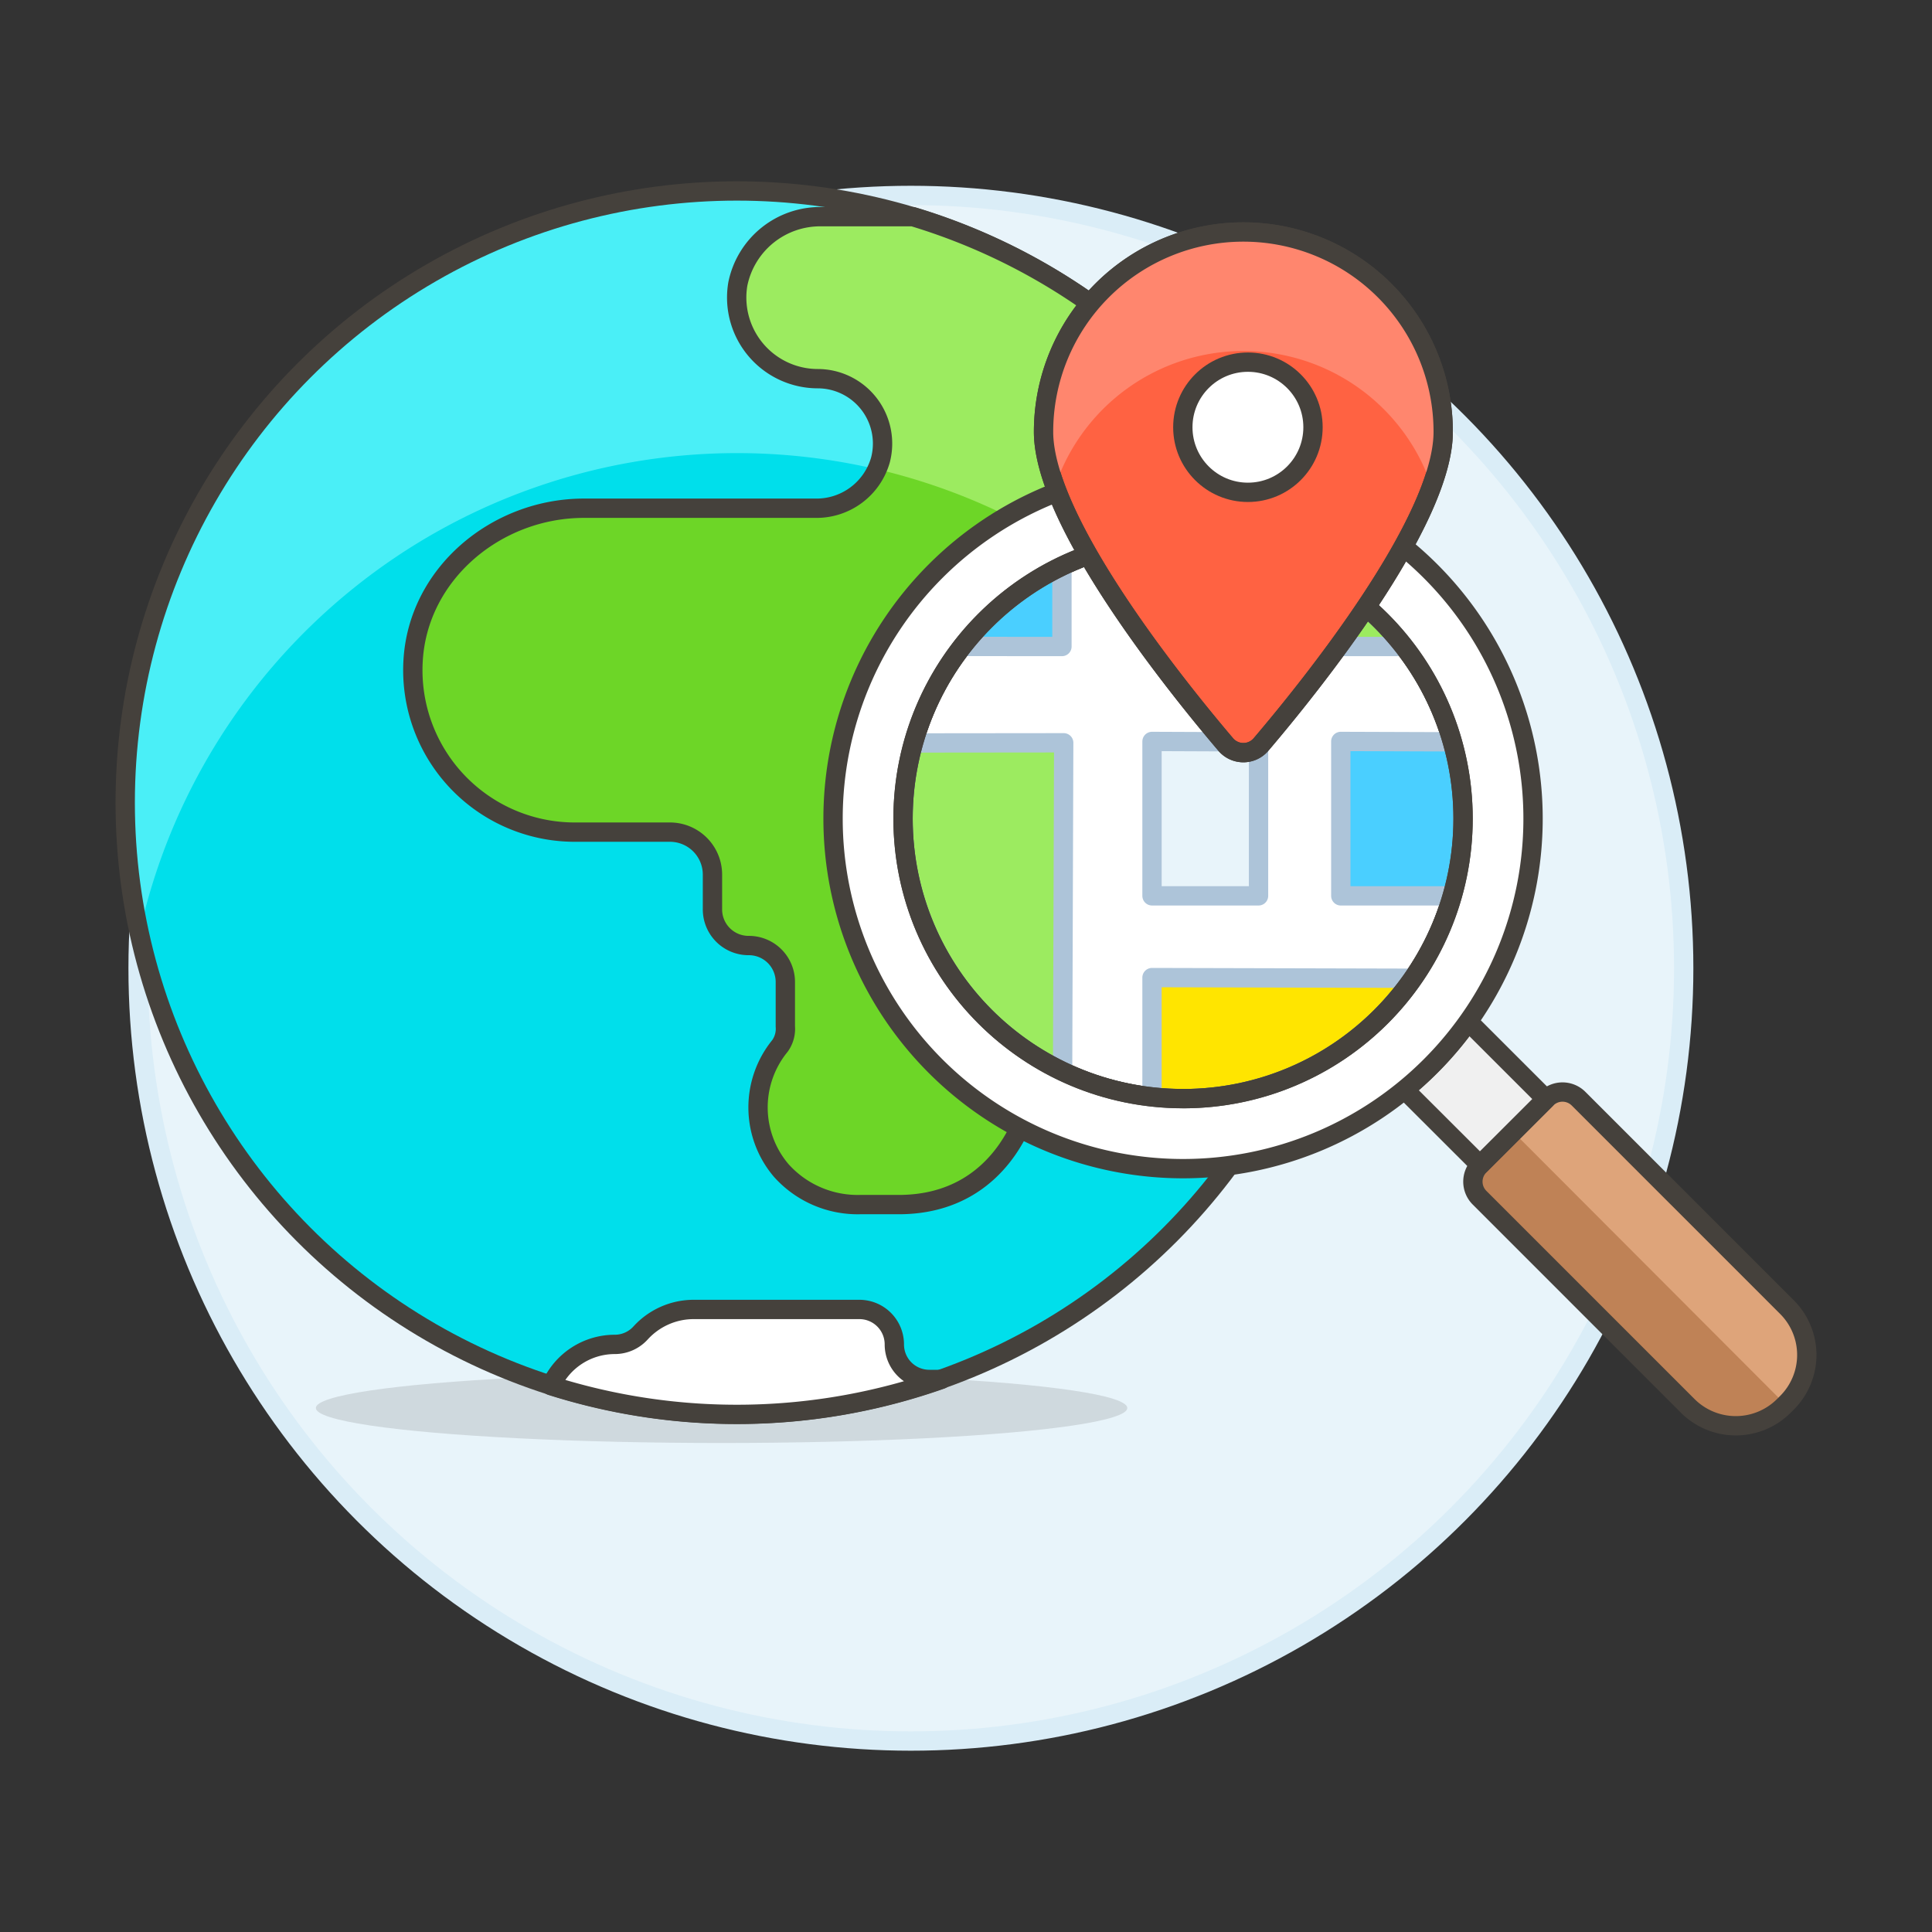<svg xmlns="http://www.w3.org/2000/svg" viewBox="0 0 100 100"><rect x="0" y="0" width="100" height="100" fill="#333333" stroke="none"/><g class="nc-icon-wrapper"><defs/><circle class="a" cx="47.148" cy="50.116" r="40" fill="#e8f4fa" stroke="#daedf7" stroke-miterlimit="10"/><ellipse class="b" cx="37.349" cy="72.878" rx="21" ry="1.811" fill="#45413c" opacity="0.15"/><circle class="c" cx="38.141" cy="41.544" r="31.66" style="" fill="#00dfeb"/><path class="d" d="M38.141 23.453a31.666 31.666 0 0 1 30.936 24.854 31.66 31.66 0 1 0-61.867.022 31.679 31.679 0 0 1 30.931-24.876z" style="" fill="#4aeff7"/><path class="e" d="M66.842 28.161a31.749 31.749 0 0 0-19.585-16.945h-4.708A4.349 4.349 0 0 0 38.19 14.7a4.2 4.2 0 0 0 4.135 4.9 3.359 3.359 0 0 1 3.245 4.215 3.443 3.443 0 0 1-3.381 2.491H30.224c-4.539 0-8.607 3.4-8.844 7.931a8.383 8.383 0 0 0 8.371 8.834h4.926a2.2 2.2 0 0 1 2.2 2.2v1.784a1.869 1.869 0 0 0 1.862 1.886 1.886 1.886 0 0 1 1.91 1.886v2.3a1.52 1.52 0 0 1-.276 1.006 5.037 5.037 0 0 0 .055 6.441 5.307 5.307 0 0 0 4.095 1.775h1.993c5.449 0 7.125-5.03 7.125-7.545v-8.381a4.556 4.556 0 0 1 2.45-4.047 6.723 6.723 0 0 0 3.209-5.727.291.291 0 0 0-.289-.285h-3.274a1.677 1.677 0 0 1-1.677-1.677v-2.095a1.677 1.677 0 0 1 1.677-1.677H62.9a4.192 4.192 0 0 0 3.942-2.754z" style="" fill="#6dd627"/><circle class="f" cx="38.141" cy="41.544" r="31.66" fill="none" stroke="#45413c" stroke-linecap="round" stroke-linejoin="round"/><path class="g" d="M45.234 24.249a31.591 31.591 0 0 1 13.337 6.666H62.9a4.192 4.192 0 0 0 3.938-2.754 31.749 31.749 0 0 0-19.581-16.945h-4.708A4.349 4.349 0 0 0 38.19 14.7a4.2 4.2 0 0 0 4.135 4.9 3.359 3.359 0 0 1 3.245 4.215 3.027 3.027 0 0 1-.161.476" style="" fill="#9ceb60"/><path class="f" d="M66.842 28.161a31.749 31.749 0 0 0-19.585-16.945h-4.708A4.349 4.349 0 0 0 38.19 14.7a4.2 4.2 0 0 0 4.135 4.9 3.359 3.359 0 0 1 3.245 4.215 3.443 3.443 0 0 1-3.381 2.491H30.224c-4.539 0-8.607 3.4-8.844 7.931a8.383 8.383 0 0 0 8.371 8.834h4.926a2.2 2.2 0 0 1 2.2 2.2v1.784a1.869 1.869 0 0 0 1.862 1.886 1.886 1.886 0 0 1 1.91 1.886v2.3a1.52 1.52 0 0 1-.276 1.006 5.037 5.037 0 0 0 .055 6.441 5.307 5.307 0 0 0 4.095 1.775h1.993c5.449 0 7.125-5.03 7.125-7.545v-8.381a4.556 4.556 0 0 1 2.45-4.047 6.723 6.723 0 0 0 3.209-5.727.291.291 0 0 0-.289-.285h-3.274a1.677 1.677 0 0 1-1.677-1.677v-2.095a1.677 1.677 0 0 1 1.677-1.677H62.9a4.192 4.192 0 0 0 3.942-2.754z" fill="none" stroke="#45413c" stroke-linecap="round" stroke-linejoin="round"/><path class="h" d="M28.527 71.718a3.612 3.612 0 0 1 3.291-2.132 1.8 1.8 0 0 0 1.338-.592 3.722 3.722 0 0 1 2.752-1.217h8.574a1.809 1.809 0 0 1 1.809 1.809A1.809 1.809 0 0 0 48.1 71.4h.618a31.834 31.834 0 0 1-20.191.323z" stroke="#45413c" stroke-linecap="round" stroke-linejoin="round" fill="#fff"/><g><circle class="h" cx="61.235" cy="42.373" r="14.493" stroke="#45413c" stroke-linecap="round" stroke-linejoin="round" fill="#fff"/><path class="i" d="M54.966 33.463V29.3a14.549 14.549 0 0 0-5.162 4.16z" stroke-linecap="round" stroke-linejoin="round" fill="#4acfff" stroke="#adc4d9"/><path class="j" d="M61.235 27.881a14.711 14.711 0 0 0-1.607.088v5.494h13.037a14.465 14.465 0 0 0-11.43-5.582z" stroke-linecap="round" stroke-linejoin="round" fill="#9ceb60" stroke="#adc4d9"/><path class="k" d="M59.628 50.6v6.178a14.711 14.711 0 0 0 1.607.088 14.473 14.473 0 0 0 11.909-6.232z" stroke-linecap="round" stroke-linejoin="round" stroke="#adc4d9" fill="#ffe500"/><path class="j" d="M46.742 42.373A14.494 14.494 0 0 0 55 55.46l.057-17.013-7.779.008a14.512 14.512 0 0 0-.536 3.918z" stroke-linecap="round" stroke-linejoin="round" fill="#9ceb60" stroke="#adc4d9"/><path class="l" d="M65.142 38.4v7.969h-5.514v-7.992l5.514.023z" fill="#e8f4fa" stroke-linecap="round" stroke-linejoin="round" stroke="#adc4d9"/><path class="i" d="M69.4 46.369h5.77a14.579 14.579 0 0 0 0-7.972l-5.771-.02z" stroke-linecap="round" stroke-linejoin="round" fill="#4acfff" stroke="#adc4d9"/><path class="m" d="M92.488 72.612l-.163.163a3.522 3.522 0 0 1-4.962 0L76.577 61.989a1.175 1.175 0 0 1 0-1.654l3.471-3.471a1.175 1.175 0 0 1 1.654 0L92.488 67.65a3.5 3.5 0 0 1 0 4.962z" style="" fill="#bf8256"/><path class="n" d="M92.488 72.612l-.082.082-14.082-14.106 1.724-1.724a1.175 1.175 0 0 1 1.654 0L92.488 67.65a3.5 3.5 0 0 1 0 4.962z" style="" fill="#dea47a"/><path class="o" d="M80.022 56.891L76 52.871a18.153 18.153 0 0 1-1.957 2.312q-.65.649-1.345 1.218l3.906 3.9z" stroke="#45413c" stroke-linecap="round" stroke-linejoin="round" fill="#f0f0f0"/><path class="f" d="M92.488 72.612l-.163.163a3.522 3.522 0 0 1-4.962 0L76.577 61.989a1.175 1.175 0 0 1 0-1.654l3.471-3.471a1.175 1.175 0 0 1 1.654 0L92.488 67.65a3.5 3.5 0 0 1 0 4.962z" fill="none" stroke="#45413c" stroke-linecap="round" stroke-linejoin="round"/><path class="h" d="M74.045 29.563a18.116 18.116 0 1 0 0 25.62 18.117 18.117 0 0 0 0-25.62zm-12.81 27.3a14.493 14.493 0 1 1 14.493-14.489 14.492 14.492 0 0 1-14.493 14.492z" stroke="#45413c" stroke-linecap="round" stroke-linejoin="round" fill="#fff"/><circle class="f" cx="61.235" cy="42.373" r="14.493" fill="none" stroke="#45413c" stroke-linecap="round" stroke-linejoin="round"/></g><g><path class="p" d="M74.7 22.35c0 4.666-6.9 13.213-9.43 16.185a1.2 1.2 0 0 1-1.827 0c-2.528-2.973-9.429-11.518-9.429-16.184a10.343 10.343 0 0 1 20.686 0z" stroke="#45413c" stroke-linecap="round" stroke-linejoin="round" fill="#ff6242"/><path class="q" d="M74.1 25.174a10.279 10.279 0 0 0-19.488 0 8.457 8.457 0 0 1-.6-2.824 10.343 10.343 0 0 1 20.686 0 8.457 8.457 0 0 1-.598 2.824z" style="" fill="#ff866e"/><path class="f" d="M74.7 22.35c0 4.666-6.9 13.213-9.43 16.185a1.2 1.2 0 0 1-1.827 0c-2.528-2.973-9.429-11.518-9.429-16.184a10.343 10.343 0 0 1 20.686 0z" fill="none" stroke="#45413c" stroke-linecap="round" stroke-linejoin="round"/><circle class="h" cx="64.592" cy="22.114" r="3.369" stroke="#45413c" stroke-linecap="round" stroke-linejoin="round" fill="#fff"/></g></g></svg>